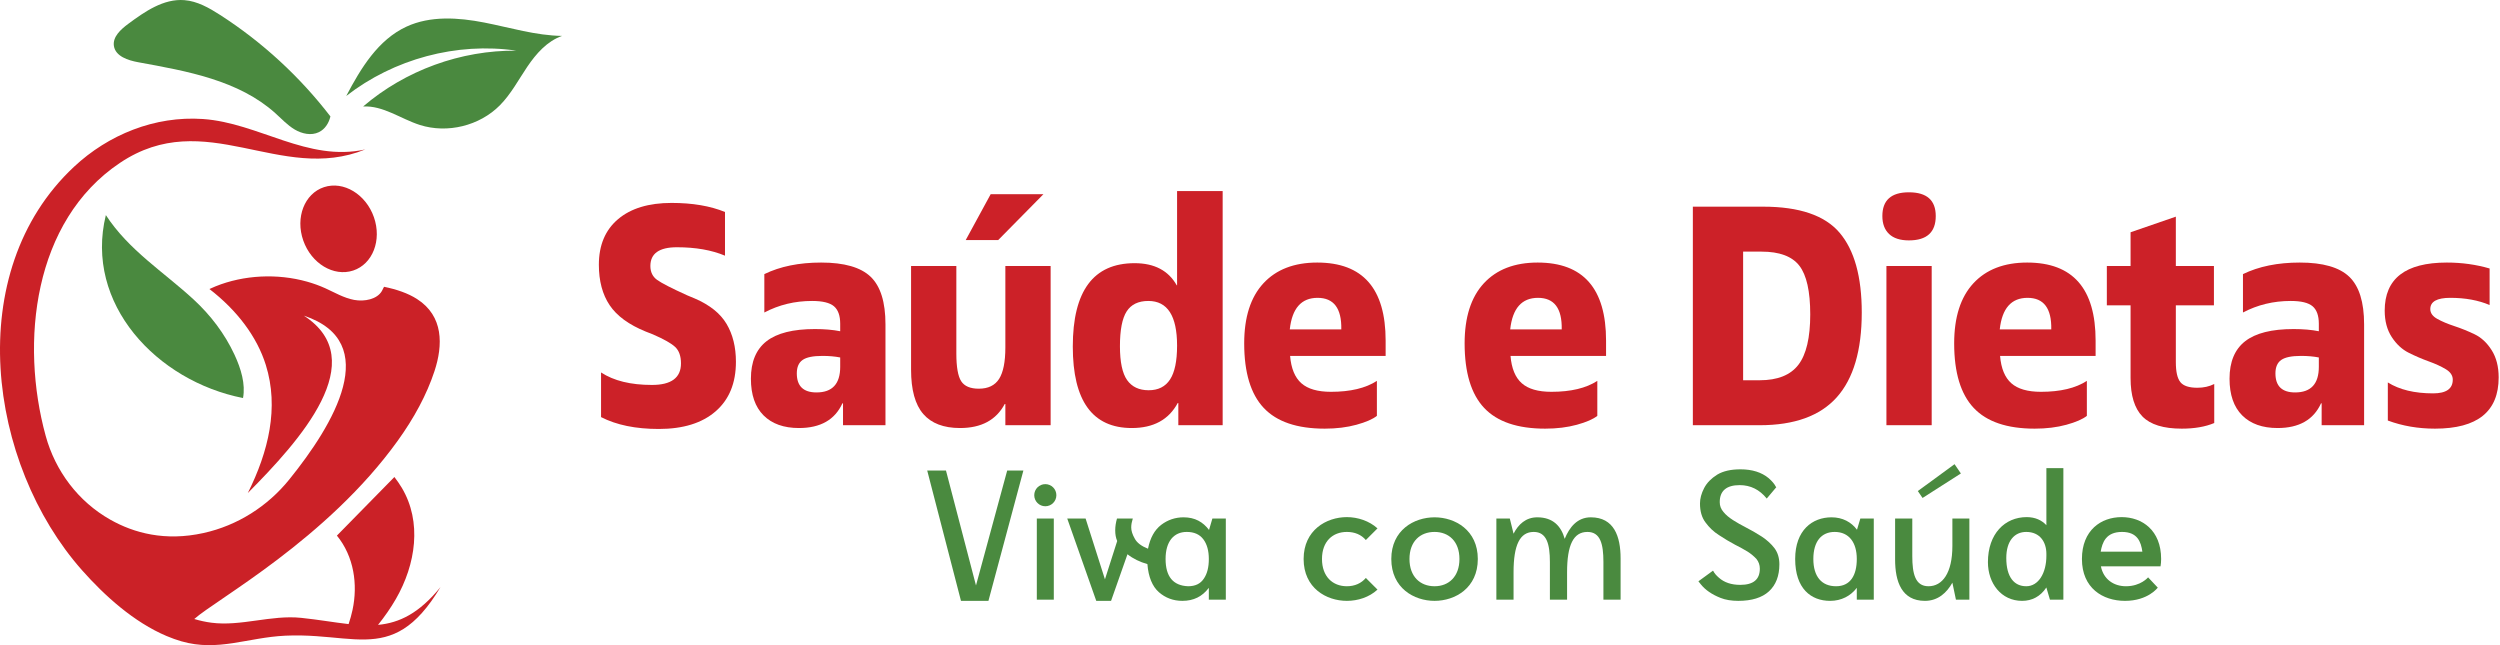 <svg width="868" height="224" viewBox="0 0 868 224" fill="none" xmlns="http://www.w3.org/2000/svg">
<g id="Logo">
<g id="Group">
<g id="Group_2">
<path id="Vector" d="M112.49 64.98C105.717 67.217 102.495 75.51 105.292 83.504C108.092 91.498 115.851 96.166 122.625 93.93C129.397 91.694 132.62 83.401 129.821 75.406C127.022 67.413 119.263 62.745 112.49 64.98Z" fill="#CB2127"/>
<path id="Vector_2" d="M36.755 74.678C29.206 105.445 54.412 132.3 84.378 138.196C85.281 133.389 83.709 128.076 81.408 123.13C78.041 115.895 73.134 109.425 67.186 103.951C56.826 94.415 44.686 86.87 36.755 74.678Z" fill="#4A893F"/>
<path id="Vector_3" d="M131.255 216.959C133.557 214.076 135.657 211.082 137.468 207.933C144.359 195.951 146.592 181.214 139.483 169.327C138.717 168.048 137.852 166.82 136.936 165.617L116.974 185.963C122.908 193.22 124.284 202.934 122.401 211.756C122.045 213.422 121.581 215.062 121.038 216.682C116.059 216.124 110.662 215.152 104.568 214.518C94.147 213.434 83.628 217.551 73.377 216.201C71.366 215.937 69.389 215.503 67.447 214.92C74.962 208.163 113.575 187.176 138.125 152.979C143.736 145.163 148.148 137.086 150.856 128.85C153.818 119.839 154.055 109.761 144.79 103.821C141.639 101.801 137.69 100.463 133.338 99.572C133.062 100.048 132.856 100.575 132.582 101.051C130.94 103.892 126.556 104.808 122.95 104.126C119.344 103.443 116.227 101.572 112.962 100.092C110.921 99.167 108.791 98.401 106.603 97.787C96.288 94.892 84.663 95.445 74.84 99.418C74.12 99.709 73.412 100.02 72.712 100.348C82.244 107.696 89.21 116.841 92.298 126.735C96.918 141.532 93.237 156.75 86.041 171.185C104.13 152.948 129.369 125.055 105.492 109.591C133.04 118.793 115.888 147.371 100.416 166.506C92.94 175.752 82.503 182.449 70.657 185.068C57.317 188.016 46.51 185.062 38.344 180.455C27.098 174.112 19.203 163.486 15.864 151.335C6.937 118.854 11.542 76.744 41.63 56.564C71.33 36.643 97.28 63.897 126.83 51.882C106.815 56.335 89.797 42.653 70.458 41.321C53.758 40.17 37.618 46.755 25.679 57.921C-13.364 94.436 -4.195 161.102 28.482 197.984C36.315 206.824 46.478 216.02 57.83 220.822C58.709 221.193 59.593 221.54 60.485 221.857C61.312 222.151 62.144 222.42 62.983 222.662C75.682 226.342 85.942 221.329 99.107 220.707C106.7 220.348 113.22 221.173 119.082 221.678C121.824 221.914 124.421 222.079 126.918 222.022C136.275 221.806 144.205 218.445 152.944 203.832C145.487 212.984 138.665 216.255 131.255 216.959Z" fill="#CB2127"/>
</g>
<path id="Vector_4" d="M168.116 7.822C159.125 6.07 149.447 5.405 141.132 9.247C131.29 13.794 125.311 23.621 120.213 33.326C136.729 20.465 158.579 14.553 179.314 17.593C160.016 17.401 140.729 24.422 126.07 36.976C133.025 36.582 139.127 41.267 145.763 43.384C155.327 46.434 166.497 43.691 173.559 36.557C177.414 32.663 180.001 27.728 183.068 23.187C186.135 18.646 189.976 14.274 195.149 12.468C185.991 12.341 177.106 9.574 168.116 7.822Z" fill="#4A893F"/>
<path id="Vector_5" d="M76.422 5.187C72.615 2.738 68.519 0.401 64.006 0.048C56.808 -0.515 50.308 3.998 44.507 8.298C41.928 10.21 39.052 12.797 39.548 15.968C40.109 19.554 44.437 20.96 48.006 21.611C64.891 24.692 82.85 27.835 95.61 39.315C97.79 41.277 99.805 43.474 102.328 44.97C104.851 46.465 108.083 47.165 110.722 45.884C112.832 44.86 114.172 42.742 114.723 40.426C104.095 26.606 91.086 14.619 76.422 5.187Z" fill="#4A893F"/>
</g>
<g id="Group_3">
<path id="Vector_6" d="M208.685 144.817V129.316C213.092 132.208 218.983 133.652 226.354 133.652C233.075 133.652 236.435 131.159 236.435 126.172C236.435 123.643 235.766 121.747 234.43 120.481C233.091 119.218 230.509 117.754 226.679 116.091L224.186 115.115C218.332 112.731 214.159 109.679 211.666 105.956C209.172 102.234 207.926 97.554 207.926 91.918C207.926 85.126 210.148 79.85 214.592 76.091C219.037 72.334 225.233 70.454 233.183 70.454C240.409 70.454 246.588 71.503 251.719 73.598V88.774C247.094 86.823 241.53 85.847 235.026 85.847C228.883 85.847 225.812 88.015 225.812 92.351C225.812 94.449 226.588 96.056 228.143 97.175C229.696 98.297 233.183 100.085 238.603 102.541L241.205 103.625C246.408 105.866 250.094 108.811 252.261 112.46C254.43 116.109 255.514 120.5 255.514 125.631C255.514 133.002 253.165 138.73 248.468 142.812C243.769 146.895 237.194 148.937 228.739 148.937C220.717 148.937 214.032 147.565 208.685 144.817Z" fill="#CC2128"/>
<path id="Vector_7" d="M307.436 112.622V147.636H292.694V140.047H292.477C289.875 145.758 284.852 148.612 277.409 148.612C272.133 148.612 268.033 147.148 265.106 144.221C262.179 141.294 260.716 137.05 260.716 131.484C260.716 125.631 262.521 121.294 266.136 118.476C269.749 115.658 275.35 114.248 282.938 114.248C286.261 114.248 289.188 114.502 291.718 115.007V112.406C291.718 109.587 290.995 107.564 289.551 106.335C288.104 105.107 285.575 104.492 281.962 104.492C275.963 104.492 270.435 105.831 265.377 108.503V95.17C270.868 92.497 277.445 91.159 285.106 91.159C293.128 91.159 298.854 92.804 302.287 96.091C305.719 99.381 307.436 104.89 307.436 112.622ZM291.718 127.365V124.113C289.911 123.752 287.852 123.57 285.54 123.57C282.288 123.57 279.993 124.041 278.656 124.98C277.318 125.921 276.651 127.473 276.651 129.641C276.651 134.05 278.927 136.254 283.48 136.254C288.971 136.254 291.718 133.292 291.718 127.365Z" fill="#CC2128"/>
<path id="Vector_8" d="M316.324 128.34V92.351H332.042V122.704C332.042 127.403 332.601 130.617 333.722 132.351C334.842 134.086 336.883 134.953 339.847 134.953C343.099 134.953 345.447 133.815 346.893 131.539C348.338 129.262 349.061 125.631 349.061 120.644V92.351H364.78V147.636H349.061V140.265H348.845C345.88 145.831 340.714 148.612 333.343 148.612C327.633 148.612 323.37 146.985 320.552 143.733C317.733 140.481 316.324 135.351 316.324 128.34ZM362.286 67.419L346.568 83.355H335.294L343.966 67.419H362.286Z" fill="#CC2128"/>
<path id="Vector_9" d="M408.682 99.073V66.335H424.508V147.636H409.115V139.939H408.898C405.79 145.721 400.478 148.612 392.963 148.612C379.305 148.612 372.475 139.181 372.475 120.318C372.475 101.024 379.63 91.376 393.939 91.376C400.804 91.376 405.681 93.941 408.573 99.073H408.682ZM398.708 104.492C395.24 104.492 392.728 105.703 391.175 108.124C389.62 110.546 388.844 114.574 388.844 120.21C388.844 125.703 389.674 129.624 391.337 131.972C392.999 134.321 395.492 135.495 398.817 135.495C402.14 135.495 404.616 134.248 406.242 131.755C407.868 129.262 408.682 125.343 408.682 119.994C408.682 109.66 405.357 104.492 398.708 104.492Z" fill="#CC2128"/>
<path id="Vector_10" d="M478.057 132.243V144.384C476.61 145.541 474.244 146.57 470.956 147.473C467.667 148.376 464 148.828 459.954 148.828C450.342 148.828 443.277 146.427 438.761 141.62C434.244 136.815 431.986 129.354 431.986 119.235C431.986 110.129 434.209 103.175 438.653 98.368C443.097 93.563 449.331 91.159 457.352 91.159C473.179 91.159 481.092 100.193 481.092 118.259V123.57H447.921C448.282 127.907 449.583 131.069 451.824 133.056C454.063 135.045 457.496 136.037 462.122 136.037C468.842 136.037 474.154 134.774 478.057 132.243ZM447.813 114.357H465.699C465.843 107.058 463.097 103.408 457.46 103.408C451.824 103.408 448.607 107.058 447.813 114.357Z" fill="#CC2128"/>
<path id="Vector_11" d="M554.588 132.243V144.384C553.141 145.541 550.776 146.57 547.488 147.473C544.199 148.376 540.53 148.828 536.485 148.828C526.873 148.828 519.807 146.427 515.291 141.62C510.774 136.815 508.516 129.354 508.516 119.235C508.516 110.129 510.739 103.175 515.183 98.368C519.628 93.563 525.86 91.159 533.882 91.159C549.71 91.159 557.623 100.193 557.623 118.259V123.57H524.452C524.811 127.907 526.113 131.069 528.354 133.056C530.592 135.045 534.025 136.037 538.653 136.037C545.374 136.037 550.686 134.774 554.588 132.243ZM524.343 114.357H542.23C542.373 107.058 539.629 103.408 533.991 103.408C528.354 103.408 525.137 107.058 524.343 114.357Z" fill="#CC2128"/>
<path id="Vector_12" d="M610.955 147.636H587.758V71.755H612.148C624.723 71.755 633.574 74.773 638.706 80.806C643.837 86.841 646.403 96.074 646.403 108.503C646.403 121.657 643.511 131.467 637.73 137.934C631.948 144.403 623.023 147.636 610.955 147.636ZM605.211 87.365V132.026H610.955C617.17 132.026 621.65 130.237 624.397 126.66C627.143 123.084 628.516 117.248 628.516 109.153C628.516 101.132 627.251 95.495 624.723 92.243C622.192 88.991 617.82 87.365 611.606 87.365H605.211Z" fill="#CC2128"/>
<path id="Vector_13" d="M672.093 75.007C672.093 80.644 668.984 83.463 662.77 83.463C659.735 83.463 657.439 82.722 655.886 81.24C654.331 79.76 653.556 77.682 653.556 75.007C653.556 69.516 656.627 66.768 662.77 66.768C668.984 66.768 672.093 69.516 672.093 75.007ZM670.683 92.351V147.636H654.965V92.351H670.683Z" fill="#CC2128"/>
<path id="Vector_14" d="M724.558 132.243V144.384C723.112 145.541 720.746 146.57 717.458 147.473C714.169 148.376 710.501 148.828 706.455 148.828C696.843 148.828 689.778 146.427 685.263 141.62C680.745 136.815 678.488 129.354 678.488 119.235C678.488 110.129 680.709 103.175 685.154 98.368C689.599 93.563 695.832 91.159 703.853 91.159C719.68 91.159 727.594 100.193 727.594 118.259V123.57H694.422C694.783 127.907 696.084 131.069 698.325 133.056C700.564 135.045 703.997 136.037 708.623 136.037C715.344 136.037 720.656 134.774 724.558 132.243ZM694.314 114.357H712.201C712.344 107.058 709.599 103.408 703.962 103.408C698.325 103.408 695.108 107.058 694.314 114.357Z" fill="#CC2128"/>
<path id="Vector_15" d="M768.677 92.351V106.009H755.452V125.739C755.452 129.064 755.976 131.376 757.023 132.676C758.071 133.978 760.04 134.628 762.932 134.628C765.1 134.628 767.051 134.194 768.785 133.327V146.877C765.678 148.177 761.919 148.828 757.511 148.828C751.152 148.828 746.599 147.419 743.853 144.601C741.106 141.782 739.734 137.338 739.734 131.267V106.009H731.495V92.351H739.734V80.644L755.452 75.224V92.351H768.677Z" fill="#CC2128"/>
<path id="Vector_16" d="M820.817 112.622V147.636H806.073V140.047H805.857C803.256 145.758 798.231 148.612 790.79 148.612C785.513 148.612 781.413 147.148 778.486 144.221C775.559 141.294 774.095 137.05 774.095 131.484C774.095 125.631 775.901 121.294 779.516 118.476C783.129 115.658 788.73 114.248 796.318 114.248C799.641 114.248 802.568 114.502 805.099 115.007V112.406C805.099 109.587 804.375 107.564 802.93 106.335C801.484 105.107 798.955 104.492 795.342 104.492C789.343 104.492 783.815 105.831 778.757 108.503V95.17C784.248 92.497 790.825 91.159 798.486 91.159C806.508 91.159 812.234 92.804 815.667 96.091C819.099 99.381 820.817 104.89 820.817 112.622ZM805.099 127.365V124.113C803.291 123.752 801.231 123.57 798.92 123.57C795.667 123.57 793.372 124.041 792.036 124.98C790.698 125.921 790.031 127.473 790.031 129.641C790.031 134.05 792.307 136.254 796.86 136.254C802.35 136.254 805.099 133.292 805.099 127.365Z" fill="#CC2128"/>
<path id="Vector_17" d="M829.053 146.01V132.784C833.1 135.315 838.338 136.579 844.771 136.579C849.324 136.579 851.601 134.99 851.601 131.81C851.601 130.365 850.787 129.153 849.162 128.177C847.535 127.203 845.566 126.299 843.254 125.468C840.94 124.637 838.628 123.643 836.316 122.486C834.002 121.332 832.034 119.506 830.409 117.013C828.782 114.519 827.969 111.467 827.969 107.852C827.969 96.725 835.159 91.159 849.541 91.159C854.744 91.159 859.693 91.847 864.392 93.219V105.901C860.489 104.239 855.937 103.408 850.734 103.408C846.108 103.408 843.796 104.709 843.796 107.311C843.796 108.685 844.608 109.822 846.235 110.726C847.861 111.63 849.829 112.46 852.142 113.219C854.455 113.978 856.786 114.917 859.134 116.037C861.482 117.158 863.471 119.001 865.096 121.565C866.723 124.131 867.535 127.294 867.535 131.051C867.535 142.904 860.164 148.828 845.422 148.828C839.568 148.828 834.11 147.888 829.053 146.01Z" fill="#CC2128"/>
</g>
<g id="Group_4">
<path id="Vector_18" d="M321.926 163.361H328.44L338.863 203.27L349.698 163.361H355.321L343.184 208.618H333.652L321.926 163.361Z" fill="#4A8A3F"/>
<path id="Vector_19" d="M359.091 171.933C359.091 169.806 360.805 168.092 362.931 168.092C365.057 168.092 366.771 169.806 366.771 171.933C366.771 174.058 365.057 175.772 362.931 175.772C360.805 175.772 359.091 174.058 359.091 171.933ZM359.982 180.024H365.88V208.207H359.982V180.024Z" fill="#4A8A3F"/>
<path id="Vector_20" d="M425.605 180.024V208.207H419.707V204.092C417.445 207.11 414.427 208.618 410.519 208.618C407.364 208.618 404.622 207.59 402.359 205.601C400.096 203.613 398.724 200.321 398.382 195.864C395.776 195.11 393.444 194.013 391.456 192.435L385.764 208.618H380.621L370.541 180.024H376.918L383.638 201.144L387.89 187.841C387.41 186.744 387.204 185.509 387.204 184.139C387.204 182.835 387.41 181.464 387.821 180.024H393.307C392.964 181.121 392.759 182.149 392.759 183.109C392.759 184.276 393.17 185.578 393.993 187.018C394.747 188.459 396.324 189.624 398.587 190.516C399.342 186.744 400.85 184.001 403.182 182.218C405.445 180.503 408.05 179.612 410.93 179.612C412.919 179.612 414.633 180.024 416.073 180.778C417.513 181.533 418.747 182.63 419.776 184.001L420.942 180.024H425.605ZM417.993 200.87C419.159 199.156 419.707 196.893 419.707 194.081C419.707 191.27 419.09 188.938 417.788 187.224C416.485 185.509 414.565 184.686 412.028 184.686C409.765 184.686 407.981 185.509 406.679 187.087C405.376 188.733 404.69 191.063 404.69 194.081C404.69 200.184 407.296 203.338 412.507 203.545C415.045 203.545 416.828 202.653 417.993 200.87Z" fill="#4A8A3F"/>
<path id="Vector_21" d="M474.218 200.664L478.264 204.71C475.384 207.384 471.407 208.618 467.635 208.618C460.503 208.618 452.618 204.161 452.618 194.081C452.618 184.069 460.503 179.543 467.635 179.543C471.407 179.543 475.384 180.847 478.264 183.453L474.218 187.498C472.641 185.646 470.378 184.686 467.635 184.686C462.698 184.686 458.995 187.978 458.995 194.081C458.995 200.184 462.698 203.545 467.635 203.545C470.378 203.545 472.641 202.516 474.218 200.664Z" fill="#4A8A3F"/>
<path id="Vector_22" d="M513.096 194.081C513.096 204.161 505.21 208.618 498.079 208.618C490.947 208.618 483.061 204.161 483.061 194.081C483.061 184.069 490.947 179.612 498.079 179.612C505.21 179.612 513.096 184.069 513.096 194.081ZM506.719 194.081C506.719 187.978 503.016 184.686 498.079 184.686C493.074 184.686 489.37 187.978 489.37 194.081C489.37 200.184 493.074 203.545 498.079 203.545C503.016 203.545 506.719 200.184 506.719 194.081Z" fill="#4A8A3F"/>
<path id="Vector_23" d="M562.672 193.876V208.207H556.707V195.11C556.707 188.938 555.677 184.686 551.152 184.686C546.283 184.686 544.089 189.212 544.089 198.675V208.207H538.123V195.11C538.123 188.938 537.026 184.686 532.5 184.686C527.7 184.686 525.506 189.212 525.506 198.675V208.207H519.539V180.024H524.203L525.506 185.304C527.151 182.081 529.757 179.612 533.734 179.612C539.221 179.612 542.032 182.698 543.266 187.087C544.912 183.041 547.654 179.612 552.318 179.612C560.409 179.612 562.672 186.264 562.672 193.876Z" fill="#4A8A3F"/>
<path id="Vector_24" d="M597.367 207.59C594.418 206.424 592.087 204.847 590.509 202.859L589.686 201.83L594.761 198.127V198.196C594.829 198.196 594.829 198.264 594.898 198.333C595.24 199.019 595.858 199.772 596.818 200.595C598.669 202.241 601.138 203.064 604.224 203.064C608.75 203.064 611.012 201.213 611.012 197.441C611.012 196.138 610.601 195.041 609.847 194.081C609.024 193.19 607.995 192.298 606.693 191.475C605.39 190.721 604.018 189.898 602.441 189.144C600.52 188.115 598.669 187.018 596.818 185.783C594.966 184.618 593.389 183.109 592.155 181.395C590.852 179.681 590.235 177.487 590.235 174.812C590.235 173.098 590.715 171.315 591.675 169.464C592.635 167.612 594.143 166.103 596.201 164.801C598.258 163.566 600.932 162.949 604.293 162.949C608.338 162.949 611.63 163.978 614.098 166.035C615.264 167.063 616.087 168.023 616.567 168.983C616.636 169.052 616.636 169.12 616.704 169.12V169.19L613.412 173.098C610.944 170.012 607.79 168.435 604.018 168.435C599.424 168.435 597.093 170.424 597.093 174.332C597.093 175.635 597.504 176.732 598.395 177.76C599.218 178.789 600.315 179.681 601.687 180.573C603.058 181.464 604.567 182.286 606.144 183.109C607.995 184.069 609.847 185.098 611.63 186.264C613.412 187.429 614.921 188.801 616.087 190.31C617.253 191.886 617.801 193.739 617.801 195.933C617.801 199.979 616.567 203.132 614.167 205.327C611.767 207.521 608.201 208.618 603.538 208.618C601.138 208.618 599.081 208.276 597.367 207.59Z" fill="#4A8A3F"/>
<path id="Vector_25" d="M650.576 180.024V208.207H644.679V204.092C642.554 206.905 639.33 208.618 635.422 208.618C628.77 208.618 623.285 204.367 623.285 194.081C623.285 184.069 629.251 179.612 635.902 179.612C639.742 179.612 642.759 181.258 644.748 183.932L645.914 180.024H650.576ZM644.679 194.081C644.679 188.389 642.005 184.686 637 184.686C632.405 184.686 629.593 187.978 629.593 194.081C629.593 200.184 632.474 203.545 637.479 203.545C642.485 203.545 644.679 199.704 644.679 194.081Z" fill="#4A8A3F"/>
<path id="Vector_26" d="M683.765 180.024V208.207H679.101L677.867 202.31C675.947 205.738 672.93 208.618 668.335 208.618C660.244 208.618 657.981 201.899 657.981 194.287V180.024H663.947V193.053C663.947 199.224 664.975 203.545 669.569 203.545C674.37 203.545 677.867 199.019 677.867 189.556V180.024H683.765ZM665.867 170.492L678.622 161.166L680.815 164.389L667.513 172.892L665.867 170.492Z" fill="#4A8A3F"/>
<path id="Vector_27" d="M716.403 162.538V208.207H711.74L710.505 204.024V203.955C708.449 207.11 705.5 208.618 702.072 208.618C694.802 208.618 690.208 202.516 690.208 195.178C690.208 185.304 696.106 179.543 703.648 179.543C706.666 179.543 708.928 180.641 710.505 182.356V162.538H716.403ZM710.505 192.984V192.298C710.505 188.252 708.312 184.686 703.511 184.686C699.397 184.686 696.585 187.841 696.585 193.739C696.585 200.39 699.329 203.545 703.511 203.545C707.763 203.545 710.505 198.949 710.505 192.984Z" fill="#4A8A3F"/>
<path id="Vector_28" d="M750.345 194.081C750.345 194.973 750.276 195.796 750.139 196.619H729.431C730.322 201.144 733.888 203.545 738.14 203.545C743.282 203.545 745.819 200.458 745.819 200.458L749.179 204.024C749.179 204.024 745.819 208.618 737.796 208.618C730.047 208.618 722.847 204.161 722.847 194.081C722.847 184.069 729.499 179.543 736.631 179.543C743.694 179.543 750.345 184.069 750.345 194.081ZM743.831 191.544C743.35 188.115 742.116 184.686 736.768 184.686C731.145 184.686 729.91 188.389 729.362 191.544H743.831Z" fill="#4A8A3F"/>
</g>
</g>
</svg>
